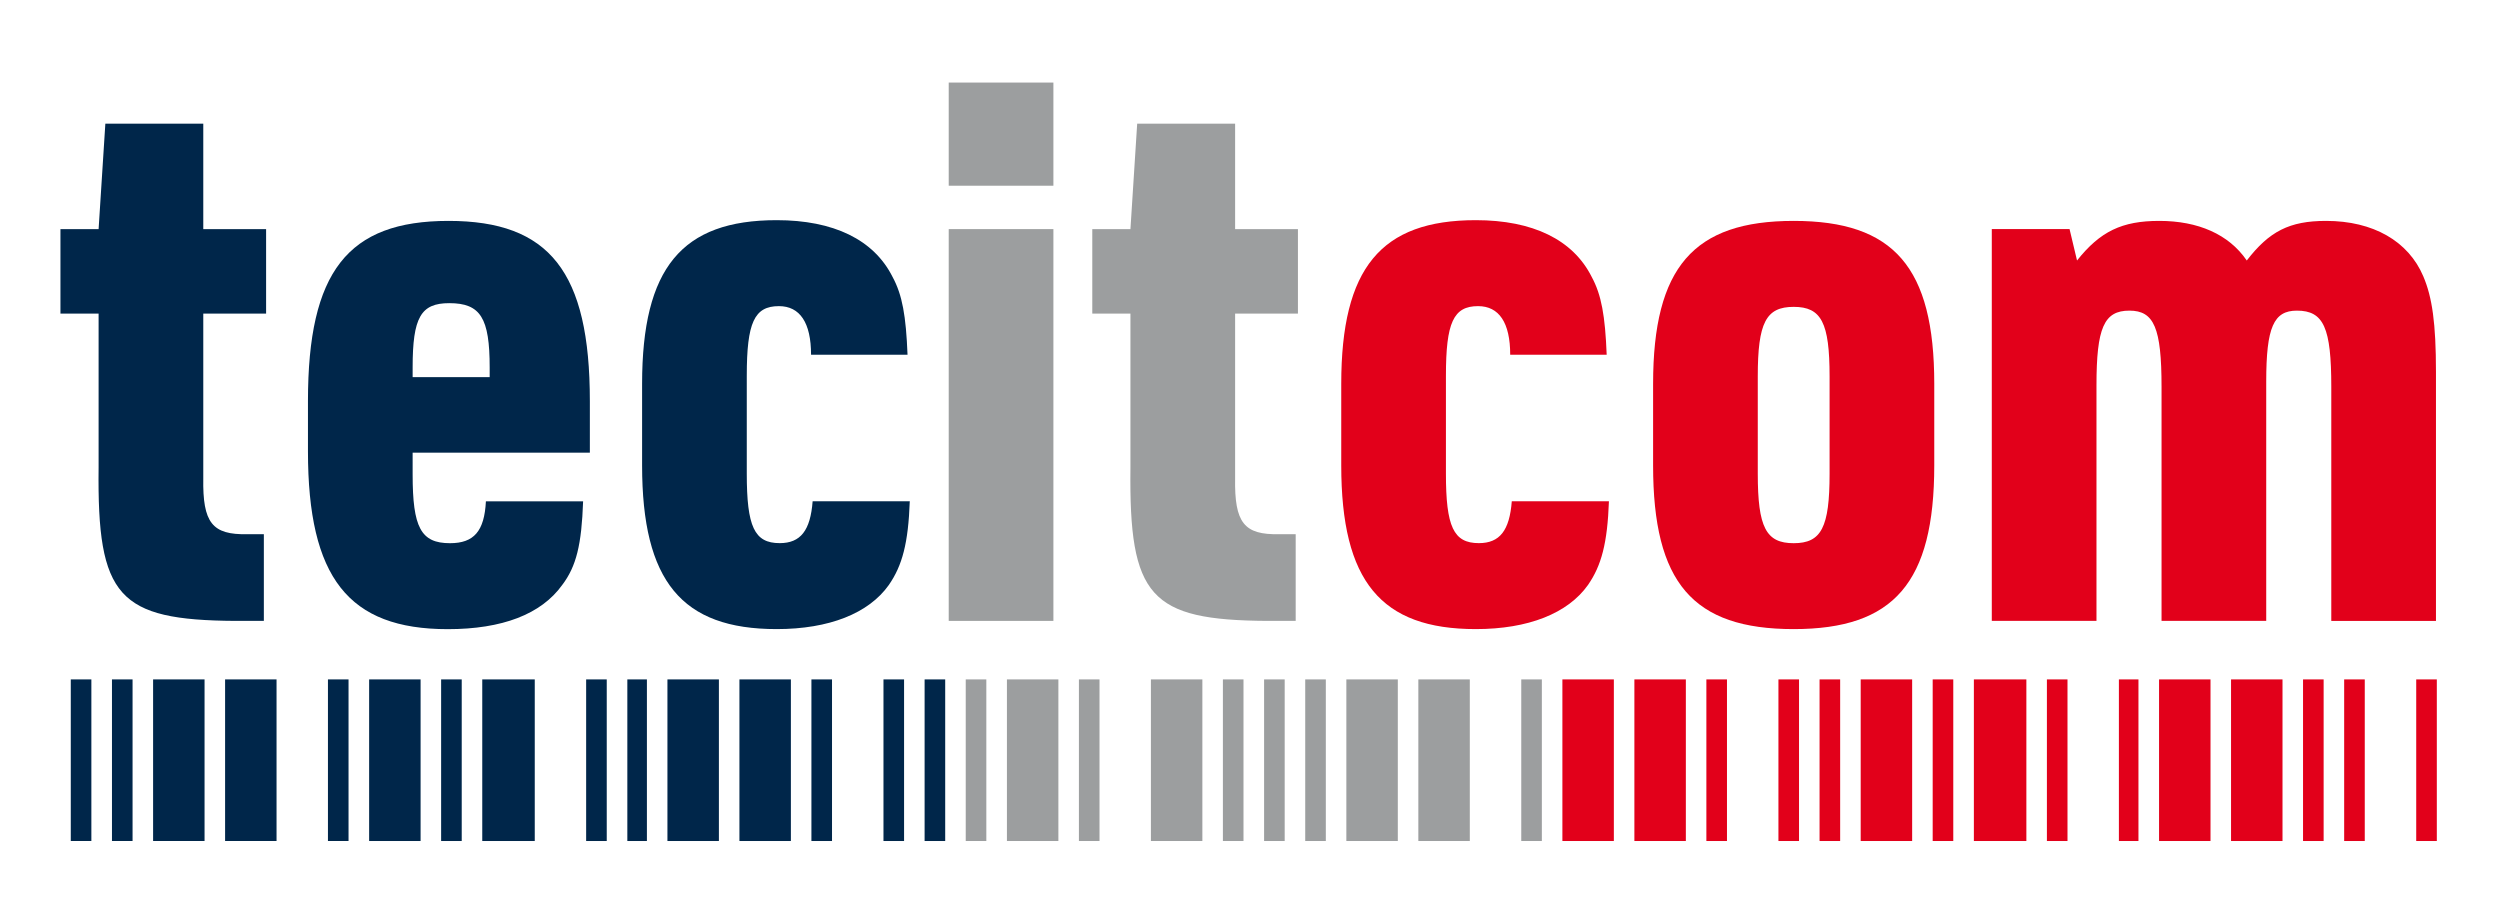 <?xml version="1.0" encoding="utf-8"?>
<svg xmlns="http://www.w3.org/2000/svg" xmlns:xlink="http://www.w3.org/1999/xlink" version="1.1" id="Ebene_1" x="0px" y="0px" viewBox="0 0 411.5 145.5" style="enable-background:new 0 0 411.5 145.5;" xml:space="preserve" width="50" height="18">
<style type="text/css">
	.st0{fill-rule:evenodd;clip-rule:evenodd;fill:#00264A;}
	.st1{fill-rule:evenodd;clip-rule:evenodd;fill:#9C9E9F;}
	.st2{fill-rule:evenodd;clip-rule:evenodd;fill:#E2001A;}
</style>
<g>
	<path class="st0" d="M16.23,50.3v25.35c-0.25,21.29,3.2,25.11,22.52,25.23h4.68V86.61h-2.71c-5.78,0.12-7.38-1.85-7.26-9.23V50.3   H43.8V36.39H33.46V19.04H17.34l-1.11,17.35H9.95V50.3H16.23z"/>
	<path class="st0" d="M67.92,73.19h29.17V64.7c0-21.29-6.65-29.66-23.26-29.66S50.69,43.41,50.69,64.7v8.25   c0,20.8,6.65,29.29,23.01,29.29c8.98,0,15.38-2.46,18.83-7.26c2.34-3.08,3.2-6.65,3.45-13.78h-16c-0.25,4.92-1.97,6.89-5.91,6.89   c-4.8,0-6.15-2.58-6.15-11.32V73.19L67.92,73.19z M67.92,60.76v-1.6c0-8.25,1.35-10.58,6.03-10.58c5.17,0,6.65,2.46,6.65,10.58v1.6   H67.92z"/>
	<path class="st0" d="M133.76,81.19c-0.37,4.8-1.97,6.89-5.42,6.89c-4.18,0-5.42-2.71-5.42-11.45V60.52   c0-8.74,1.23-11.45,5.29-11.45c3.45,0,5.29,2.71,5.29,8h15.88c-0.25-6.4-0.86-9.85-2.46-12.8c-3.08-6.15-9.72-9.35-19.08-9.35   c-15.63,0-22.15,7.88-22.15,26.95v13.41c0,19.08,6.52,26.95,22.15,26.95c8.62,0,15.14-2.58,18.46-7.26   c2.22-3.2,3.2-6.89,3.45-13.78H133.76z"/>
	<path class="st1" d="M156.16,29.25h17.23V12.27h-17.23V29.25L156.16,29.25z M156.16,100.88h17.23V36.39h-17.23V100.88z"/>
	<path class="st1" d="M186.07,50.3v25.35c-0.25,21.29,3.2,25.11,22.52,25.23h4.68V86.61h-2.71c-5.78,0.12-7.38-1.85-7.26-9.23V50.3   h10.34V36.39H203.3V19.04h-16.12l-1.11,17.35h-6.28V50.3H186.07z"/>
	<path class="st2" d="M248.84,81.19c-0.37,4.8-1.97,6.89-5.42,6.89c-4.18,0-5.42-2.71-5.42-11.45V60.52   c0-8.74,1.23-11.45,5.29-11.45c3.45,0,5.29,2.71,5.29,8h15.88c-0.25-6.4-0.86-9.85-2.46-12.8c-3.08-6.15-9.72-9.35-19.08-9.35   c-15.63,0-22.15,7.88-22.15,26.95v13.41c0,19.08,6.52,26.95,22.15,26.95c8.62,0,15.14-2.58,18.46-7.26   c2.22-3.2,3.2-6.89,3.45-13.78H248.84z"/>
	<path class="st2" d="M272.1,75.28c0,19.32,6.52,26.95,23.14,26.95c16.49,0,23.14-7.63,23.14-26.95V61.87   c0-19.2-6.65-26.83-23.14-26.83c-16.49,0-23.14,7.63-23.14,26.83V75.28L272.1,75.28z M301.15,76.64c0,8.86-1.35,11.45-5.91,11.45   c-4.55,0-5.91-2.58-5.91-11.45v-16c0-8.86,1.35-11.45,5.91-11.45c4.55,0,5.91,2.58,5.91,11.45V76.64z"/>
	<path class="st2" d="M327.85,100.88h17.23V62.12c0-9.48,1.23-12.31,5.42-12.31c4.06,0,5.29,2.83,5.29,12.55v38.52h17.23V61.5   c0-8.98,1.23-11.69,5.05-11.69c4.43,0,5.66,2.83,5.66,12.55v38.52h17.23V59.9c0-8-0.62-12.31-2.09-15.75   c-2.46-5.78-8.25-9.11-16-9.11c-6.03,0-9.35,1.72-13.05,6.52c-2.95-4.31-8-6.52-14.4-6.52c-6.15,0-9.72,1.72-13.54,6.52l-1.23-5.17   h-12.8V100.88z"/>
	<path class="st0" d="M11.65,110.51h3.39v26.6h-3.39V110.51L11.65,110.51z M18.43,110.51h3.39v26.6h-3.39V110.51L18.43,110.51z    M53.98,110.51h3.39v26.6h-3.39V110.51L53.98,110.51z M25.2,110.51h8.47v26.6H25.2V110.51L25.2,110.51z M37.05,110.51h8.47v26.6   h-8.47V110.51z"/>
	<path class="st0" d="M60.76,110.51h8.47v26.6h-8.47V110.51L60.76,110.51z M72.61,110.51h3.39v26.6h-3.39V110.51L72.61,110.51z    M103.26,110.51h3.22v26.6h-3.22V110.51L103.26,110.51z M79.38,110.51h8.64v26.6h-8.64V110.51L79.38,110.51z M96.48,110.51h3.39   v26.6h-3.39V110.51z"/>
	<path class="st0" d="M109.86,110.51h8.47v26.6h-8.47V110.51L109.86,110.51z M121.71,110.51h8.47v26.6h-8.47V110.51L121.71,110.51z    M152.19,110.51h3.39v26.6h-3.39V110.51L152.19,110.51z M133.56,110.51h3.39v26.6h-3.39V110.51L133.56,110.51z M145.42,110.51h3.39   v26.6h-3.39V110.51z"/>
	<path class="st1" d="M158.96,110.51h3.39v26.6h-3.39V110.51L158.96,110.51z M165.74,110.51h8.47v26.6h-8.47V110.51L165.74,110.51z    M201.29,110.51h3.39v26.6h-3.39V110.51L201.29,110.51z M177.59,110.51h3.39v26.6h-3.39V110.51L177.59,110.51z M189.44,110.51h8.47   v26.6h-8.47V110.51z"/>
	<path class="st1" d="M208.07,110.51h3.39v26.6h-3.39V110.51L208.07,110.51z M214.84,110.51h3.39v26.6h-3.39V110.51L214.84,110.51z    M250.4,110.51h3.39v26.6h-3.39V110.51L250.4,110.51z M221.61,110.51h8.47v26.6h-8.47V110.51L221.61,110.51z M233.46,110.51h8.47   v26.6h-8.47V110.51z"/>
	<path class="st2" d="M257.17,110.51h8.47v26.6h-8.47V110.51L257.17,110.51z M269.02,110.51h8.47v26.6h-8.47V110.51L269.02,110.51z    M299.5,110.51h3.39v26.6h-3.39V110.51L299.5,110.51z M280.87,110.51h3.39v26.6h-3.39V110.51L280.87,110.51z M292.73,110.51h3.39   v26.6h-3.39V110.51z"/>
	<path class="st2" d="M306.27,110.51h8.47v26.6h-8.47V110.51L306.27,110.51z M318.12,110.51h3.39v26.6h-3.39V110.51L318.12,110.51z    M348.77,110.51h3.22v26.6h-3.22V110.51L348.77,110.51z M324.9,110.51h8.64v26.6h-8.64V110.51L324.9,110.51z M336.92,110.51h3.39   v26.6h-3.39V110.51z"/>
	<path class="st2" d="M355.38,110.51h8.47v26.6h-8.47V110.51L355.38,110.51z M367.23,110.51h8.47v26.6h-8.47V110.51L367.23,110.51z    M397.71,110.51h3.39v26.6h-3.39V110.51L397.71,110.51z M379.08,110.51h3.39v26.6h-3.39V110.51L379.08,110.51z M385.85,110.51h3.39   v26.6h-3.39V110.51z"/>
</g>
</svg>

